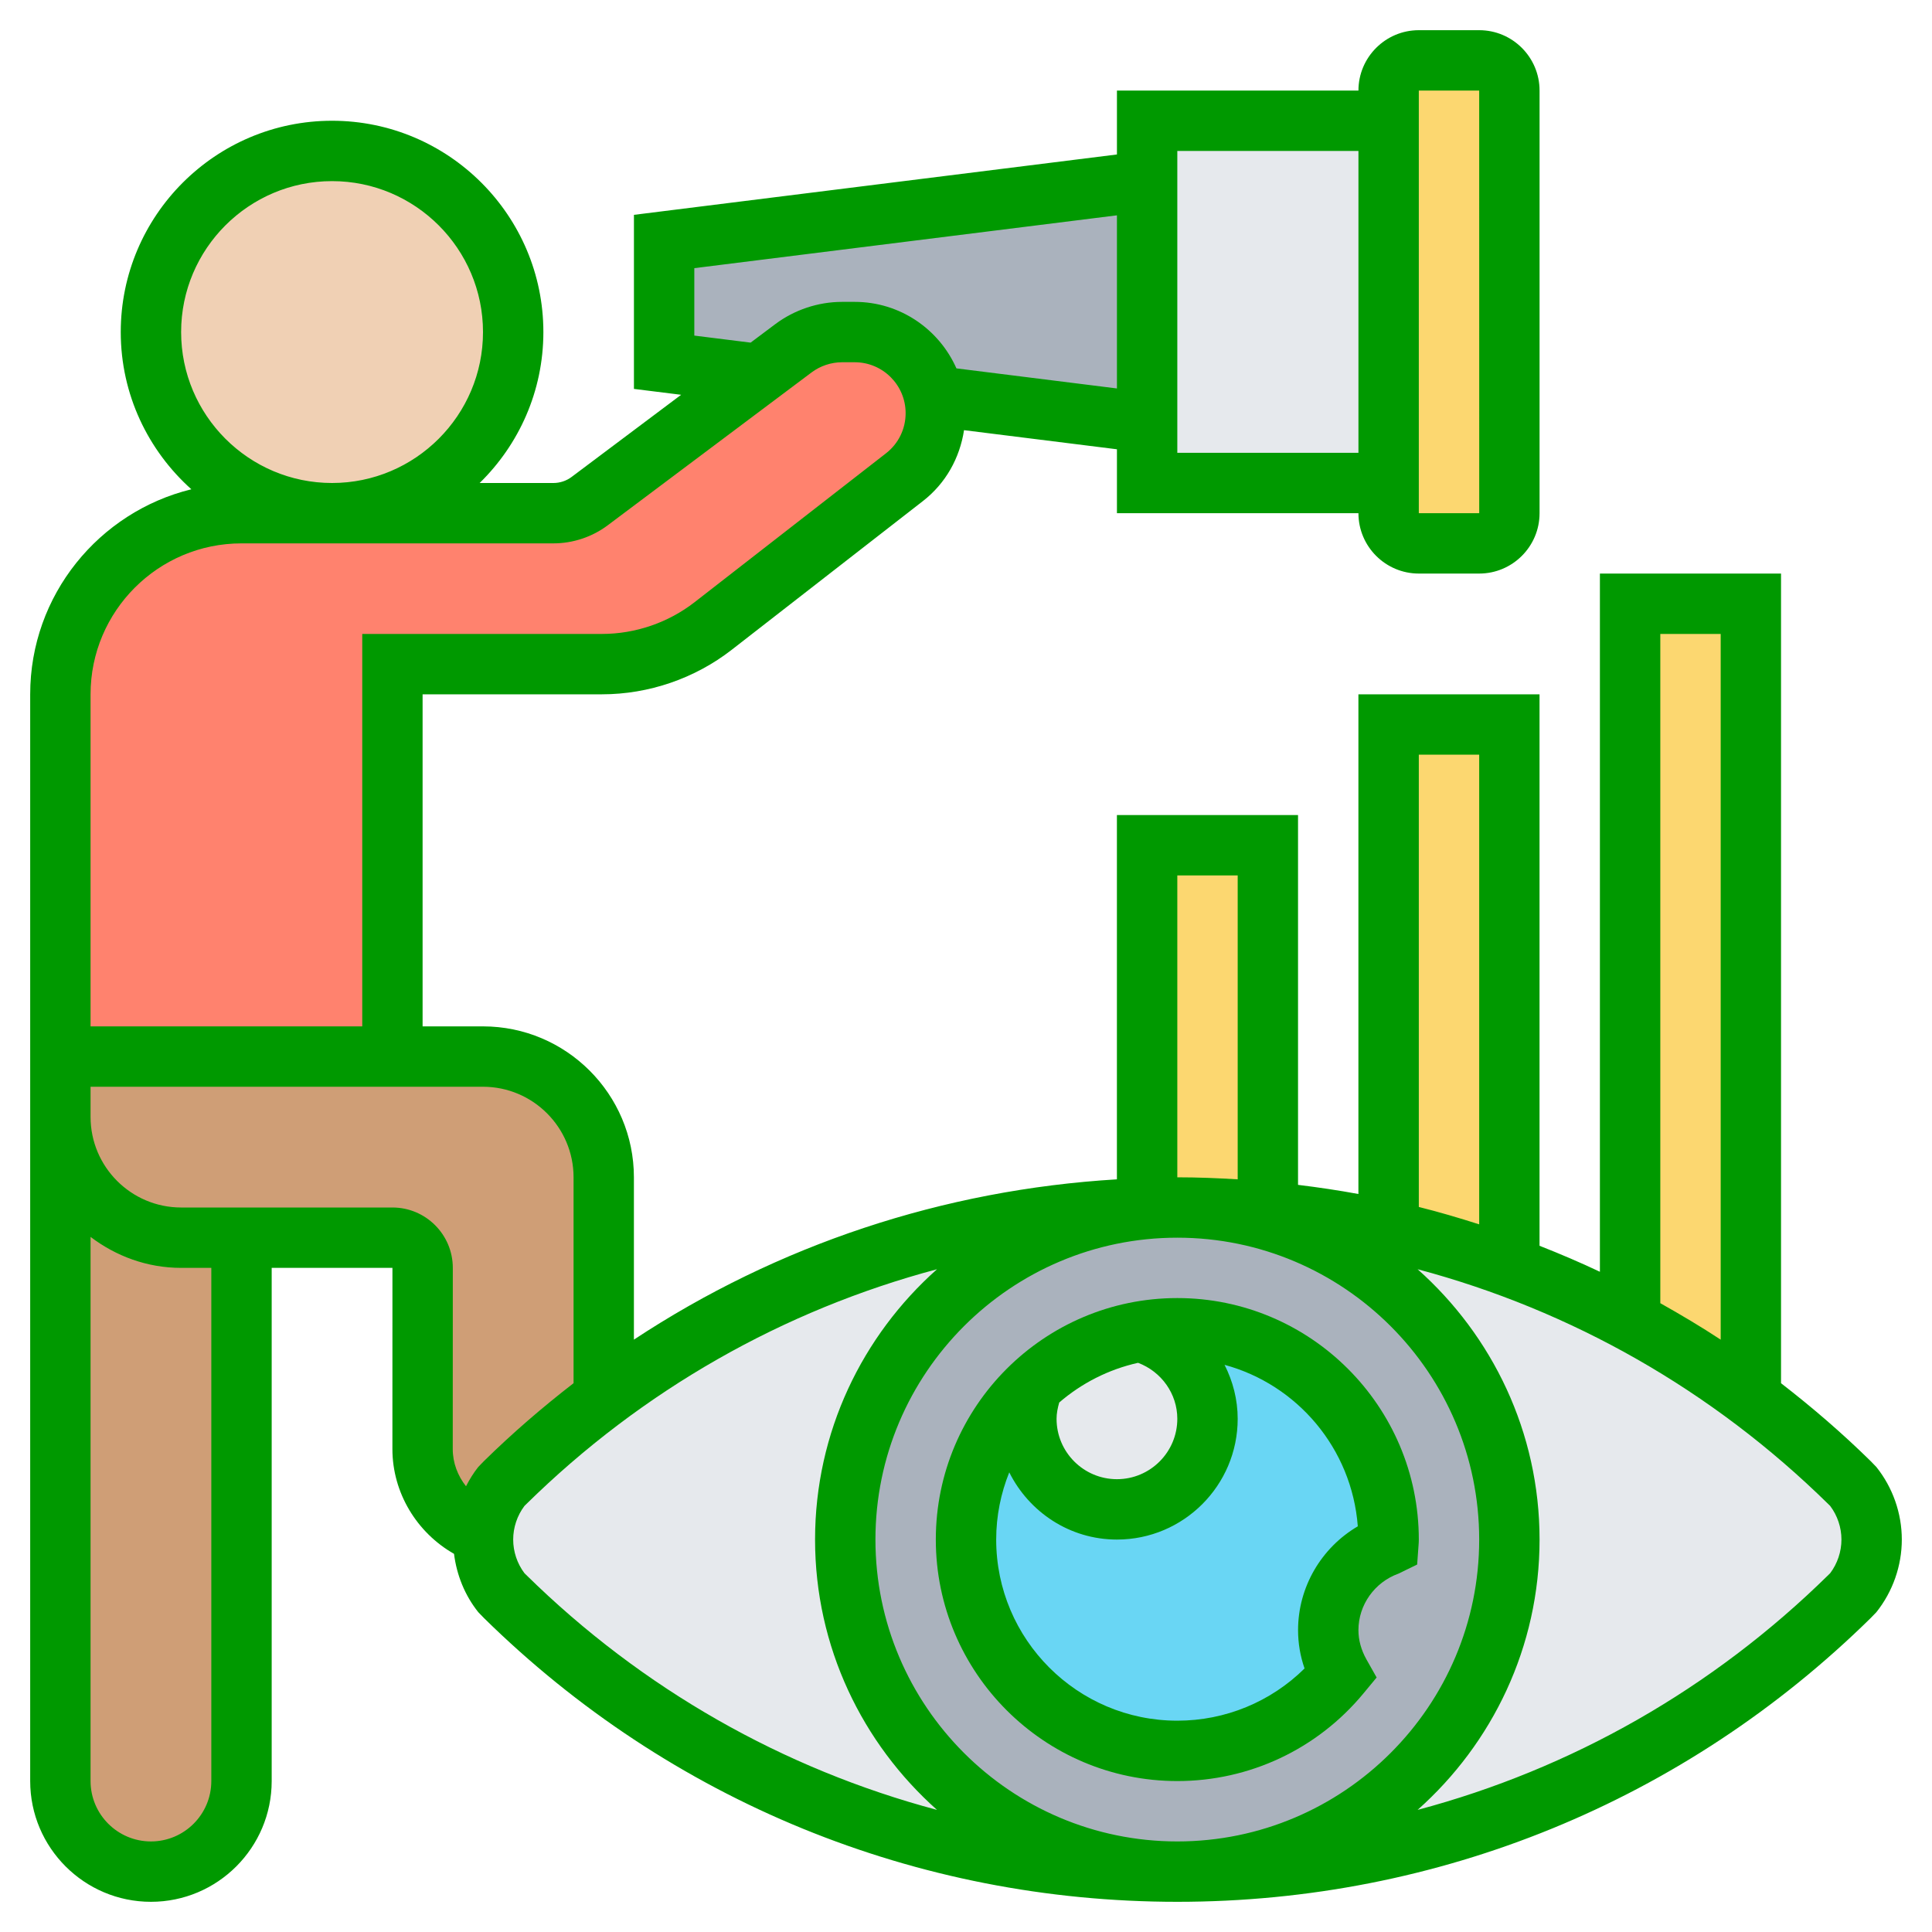 <?xml version="1.0"?>
<svg xmlns="http://www.w3.org/2000/svg" xmlns:xlink="http://www.w3.org/1999/xlink" xmlns:svgjs="http://svgjs.com/svgjs" version="1.1" width="512" height="512" x="0" y="0" viewBox="0 0 64 64" style="enable-background:new 0 0 512 512" xml:space="preserve" class=""><g><path xmlns="http://www.w3.org/2000/svg" d="m50 3v14c0 .55-.45 1-1 1h-2c-.55 0-1-.45-1-1v-1-12-1c0-.55.45-1 1-1h2c.55 0 1 .45 1 1z" fill="#fcd770" data-original="#fcd770" style=""/><path xmlns="http://www.w3.org/2000/svg" d="m46 4v12h-8v-2-8-2z" fill="#e6e9ed" data-original="#e6e9ed" style="" class=""/><path xmlns="http://www.w3.org/2000/svg" d="m38 6v8l-7-.88-.05.01c-.26-1.22-1.34-2.13-2.64-2.13h-.41c-.59 0-1.15.19-1.62.54l-1.14.86-3.14-.4v-4z" fill="#aab2bd" data-original="#aab2bd" style=""/><path xmlns="http://www.w3.org/2000/svg" d="m16.73 49.11-.11.11c-.36.45-.58 1.01-.61 1.6-1.17-.4-2.01-1.51-2.01-2.82v-6c0-.55-.45-1-1-1h-5-2c-2.21 0-4-1.79-4-4v-2h11 3c2.21 0 4 1.79 4 4v7l.15.2c-1.2.88-2.34 1.85-3.42 2.91z" fill="#cf9e76" data-original="#cf9e76" style="" class=""/><path xmlns="http://www.w3.org/2000/svg" d="m8 41v18c0 .83-.34 1.58-.88 2.12s-1.29.88-2.12.88c-1.66 0-3-1.34-3-3v-22c0 2.21 1.79 4 4 4z" fill="#cf9e76" data-original="#cf9e76" style="" class=""/><path xmlns="http://www.w3.org/2000/svg" d="m25.14 12.4 1.14-.86c.47-.35 1.03-.54 1.62-.54h.41c1.3 0 2.38.91 2.64 2.13.03.18.05.37.05.56 0 .83-.38 1.61-1.04 2.12l-6.34 4.93c-1.05.82-2.34 1.26-3.68 1.26h-6.94v13h-11v-12c0-3.31 2.69-6 6-6h3 7.33c.44 0 .86-.14 1.2-.4z" fill="#ff826e" data-original="#ff826e" style="" class=""/><circle xmlns="http://www.w3.org/2000/svg" cx="11" cy="11" fill="#f0d0b4" r="6" data-original="#f0d0b4" style=""/><g xmlns="http://www.w3.org/2000/svg" fill="#fcd770"><path d="m58 20v26.31c-1.27-.96-2.61-1.81-4-2.54v-23.77z" fill="#fcd770" data-original="#fcd770" style=""/><path d="m50 24v17.97c-1.3-.49-2.64-.88-4-1.18v-16.79z" fill="#fcd770" data-original="#fcd770" style=""/><path d="m39 40c-.24 0-.47 0-.71.02-.1-.01-.19-.01-.29.01v-.01-12.02h4v12.14l-2.36-.12z" fill="#fcd770" data-original="#fcd770" style=""/></g><path xmlns="http://www.w3.org/2000/svg" d="m38 40.03c.1-.02.19-.02.29-.01-5.75.37-10.29 5.14-10.29 10.98 0 5.87 4.58 10.65 10.36 10.98-8.1-.15-15.84-3.4-21.63-9.09l-.11-.11c-.4-.5-.62-1.13-.62-1.78 0-.06 0-.12.01-.18.03-.59.25-1.15.61-1.6l.11-.11c1.08-1.06 2.22-2.03 3.42-2.91 5.16-3.81 11.39-5.98 17.85-6.17z" fill="#e6e9ed" data-original="#e6e9ed" style="" class=""/><path xmlns="http://www.w3.org/2000/svg" d="m42 40.14c1.35.13 2.69.34 4 .65 1.36.3 2.7.69 4 1.18.35.12.69.25 1.03.39 1.01.41 2.01.88 2.97 1.41 1.39.73 2.73 1.58 4 2.54v.01c1.15.84 2.24 1.78 3.27 2.79l.11.11c.4.5.62 1.13.62 1.78s-.22 1.28-.62 1.78l-.11.11c-5.79 5.69-13.53 8.94-21.63 9.09 5.78-.33 10.36-5.11 10.36-10.98s-4.58-10.65-10.36-10.98z" fill="#e6e9ed" data-original="#e6e9ed" style="" class=""/><path xmlns="http://www.w3.org/2000/svg" d="m39.64 40.02c5.78.33 10.36 5.11 10.36 10.98s-4.58 10.65-10.36 10.98c-.21.02-.43.02-.64.02s-.43 0-.64-.02c-5.78-.33-10.36-5.11-10.36-10.98 0-5.84 4.54-10.61 10.29-10.98.24-.02.47-.02.71-.02z" fill="#aab2bd" data-original="#aab2bd" style=""/><path xmlns="http://www.w3.org/2000/svg" d="m34 47c0 1.66 1.34 3 3 3s3-1.34 3-3c0-1.39-.94-2.53-2.22-2.89.39-.07.8-.11 1.22-.11 3.87 0 7 3.13 7 7 0 .06-.01.12-.01.19-1.16.41-1.99 1.51-1.99 2.81 0 .53.15 1.03.39 1.46-1.28 1.55-3.22 2.54-5.39 2.54-3.87 0-7-3.13-7-7 0-2.02.85-3.83 2.21-5.09-.13.34-.21.7-.21 1.09z" fill="#69d6f4" data-original="#69d6f4" style=""/><path xmlns="http://www.w3.org/2000/svg" d="m37.78 44.11c1.28.36 2.22 1.5 2.22 2.89 0 1.66-1.34 3-3 3s-3-1.34-3-3c0-.39.08-.75.21-1.09v-.01c.97-.92 2.19-1.55 3.56-1.79z" fill="#e6e9ed" data-original="#e6e9ed" style="" class=""/><path xmlns="http://www.w3.org/2000/svg" d="m39 59c2.392 0 4.639-1.058 6.165-2.902l.438-.529-.338-.599c-.175-.314-.265-.64-.265-.97 0-.834.534-1.587 1.328-1.872l.617-.301.047-.649c.005-.059.008-.118.008-.178 0-4.411-3.589-8-8-8s-8 3.589-8 8 3.589 8 8 8zm5.979-8.439c-1.208.708-1.979 2.013-1.979 3.439 0 .434.072.858.215 1.27-1.119 1.106-2.625 1.73-4.215 1.73-3.309 0-6-2.691-6-6 0-.787.156-1.537.433-2.227.656 1.314 2.001 2.227 3.567 2.227 2.206 0 4-1.794 4-4 0-.637-.159-1.244-.435-1.788 2.405.653 4.217 2.765 4.414 5.349zm-5.979-3.561c0 1.103-.897 2-2 2s-2-.897-2-2c0-.179.036-.36.088-.54.737-.636 1.629-1.096 2.612-1.315.772.291 1.3 1.024 1.3 1.855z" fill="#009900" data-original="#000000" style="" class=""/><path xmlns="http://www.w3.org/2000/svg" d="m62.156 48.595-.186-.192c-.944-.928-1.939-1.784-2.971-2.582v-26.821h-6v23.129c-.656-.311-1.324-.595-2-.861v-18.268h-6v16.553c-.661-.122-1.329-.221-2-.303v-12.25h-6v12.067c-5.76.346-11.247 2.174-16 5.31v-5.377c0-2.757-2.243-5-5-5h-2v-11h5.941c1.549 0 3.075-.523 4.298-1.474l6.338-4.93c.752-.585 1.217-1.423 1.359-2.346l5.065.633v2.117h8c0 1.103.897 2 2 2h2c1.103 0 2-.897 2-2v-14c0-1.103-.897-2-2-2h-2c-1.103 0-2 .897-2 2h-8v2.117l-16 2v5.766l1.563.195-3.63 2.723c-.171.128-.384.199-.6.199h-2.444c1.301-1.272 2.111-3.042 2.111-5 0-3.86-3.141-7-7-7s-7 3.14-7 7c0 2.069.907 3.925 2.339 5.208-3.059.748-5.339 3.505-5.339 6.792v14 22c0 2.206 1.794 4 4 4s4-1.794 4-4v-17h4l-.001 5.998c-.001 1.454.81 2.775 2.041 3.475.088.702.359 1.376.803 1.932l.186.192c6.165 6.064 14.324 9.403 22.971 9.403s16.806-3.339 22.97-9.401l.187-.193c.543-.681.843-1.536.843-2.406s-.3-1.725-.844-2.405zm-15.156-45.595h2l.001 14h-2.001zm8 18h2v23.378c-.652-.43-1.322-.827-2-1.208zm-8 4h2v15.558c-.66-.211-1.326-.408-2-.576zm2 26c0 5.514-4.486 10-10 10s-10-4.486-10-10 4.486-10 10-10 10 4.486 10 10zm-10-22h2v10.067c-.664-.04-1.33-.067-2-.067zm0-24h6v10h-6zm-16 6.117v-2.234l14-1.75v5.735l-5.317-.665c-.573-1.295-1.865-2.203-3.37-2.203h-.418c-.792 0-1.577.262-2.212.737l-.818.613zm-17-.117c0-2.757 2.243-5 5-5s5 2.243 5 5-2.243 5-5 5-5-2.243-5-5zm2 7h10.333c.646 0 1.285-.213 1.8-.6l6.75-5.062c.291-.218.65-.338 1.013-.338h.418c.929 0 1.686.756 1.686 1.686 0 .524-.237 1.009-.651 1.331l-6.338 4.93c-.873.679-1.963 1.053-3.07 1.053h-7.941v13h-9v-11c0-2.757 2.243-5 5-5zm-1 41c0 1.103-.897 2-2 2s-2-.897-2-2v-18.026c.838.635 1.87 1.026 3 1.026h1zm6-19h-7c-1.654 0-3-1.346-3-3v-1h9 1 3c1.654 0 3 1.346 3 3v6.82c-1.031.798-2.026 1.654-2.97 2.582l-.187.193c-.159.199-.29.415-.406.639-.273-.346-.44-.775-.439-1.235l.002-5.999c0-1.103-.897-2-2-2zm4.431 12.171-.058-.057c-.241-.32-.373-.714-.373-1.114s.132-.794.373-1.114l.059-.058c3.847-3.783 8.523-6.429 13.608-7.783-2.472 2.199-4.04 5.394-4.04 8.955s1.568 6.755 4.04 8.955c-5.086-1.355-9.762-4.001-13.609-7.784zm43.196-.057-.059.058c-3.847 3.783-8.523 6.429-13.608 7.783 2.472-2.199 4.04-5.394 4.04-8.955s-1.568-6.756-4.04-8.955c5.085 1.355 9.761 4.001 13.609 7.784l.058.057c.241.32.373.714.373 1.114s-.132.794-.373 1.114z" fill="#009900" data-original="#000000" style="" class=""/></g></svg>
